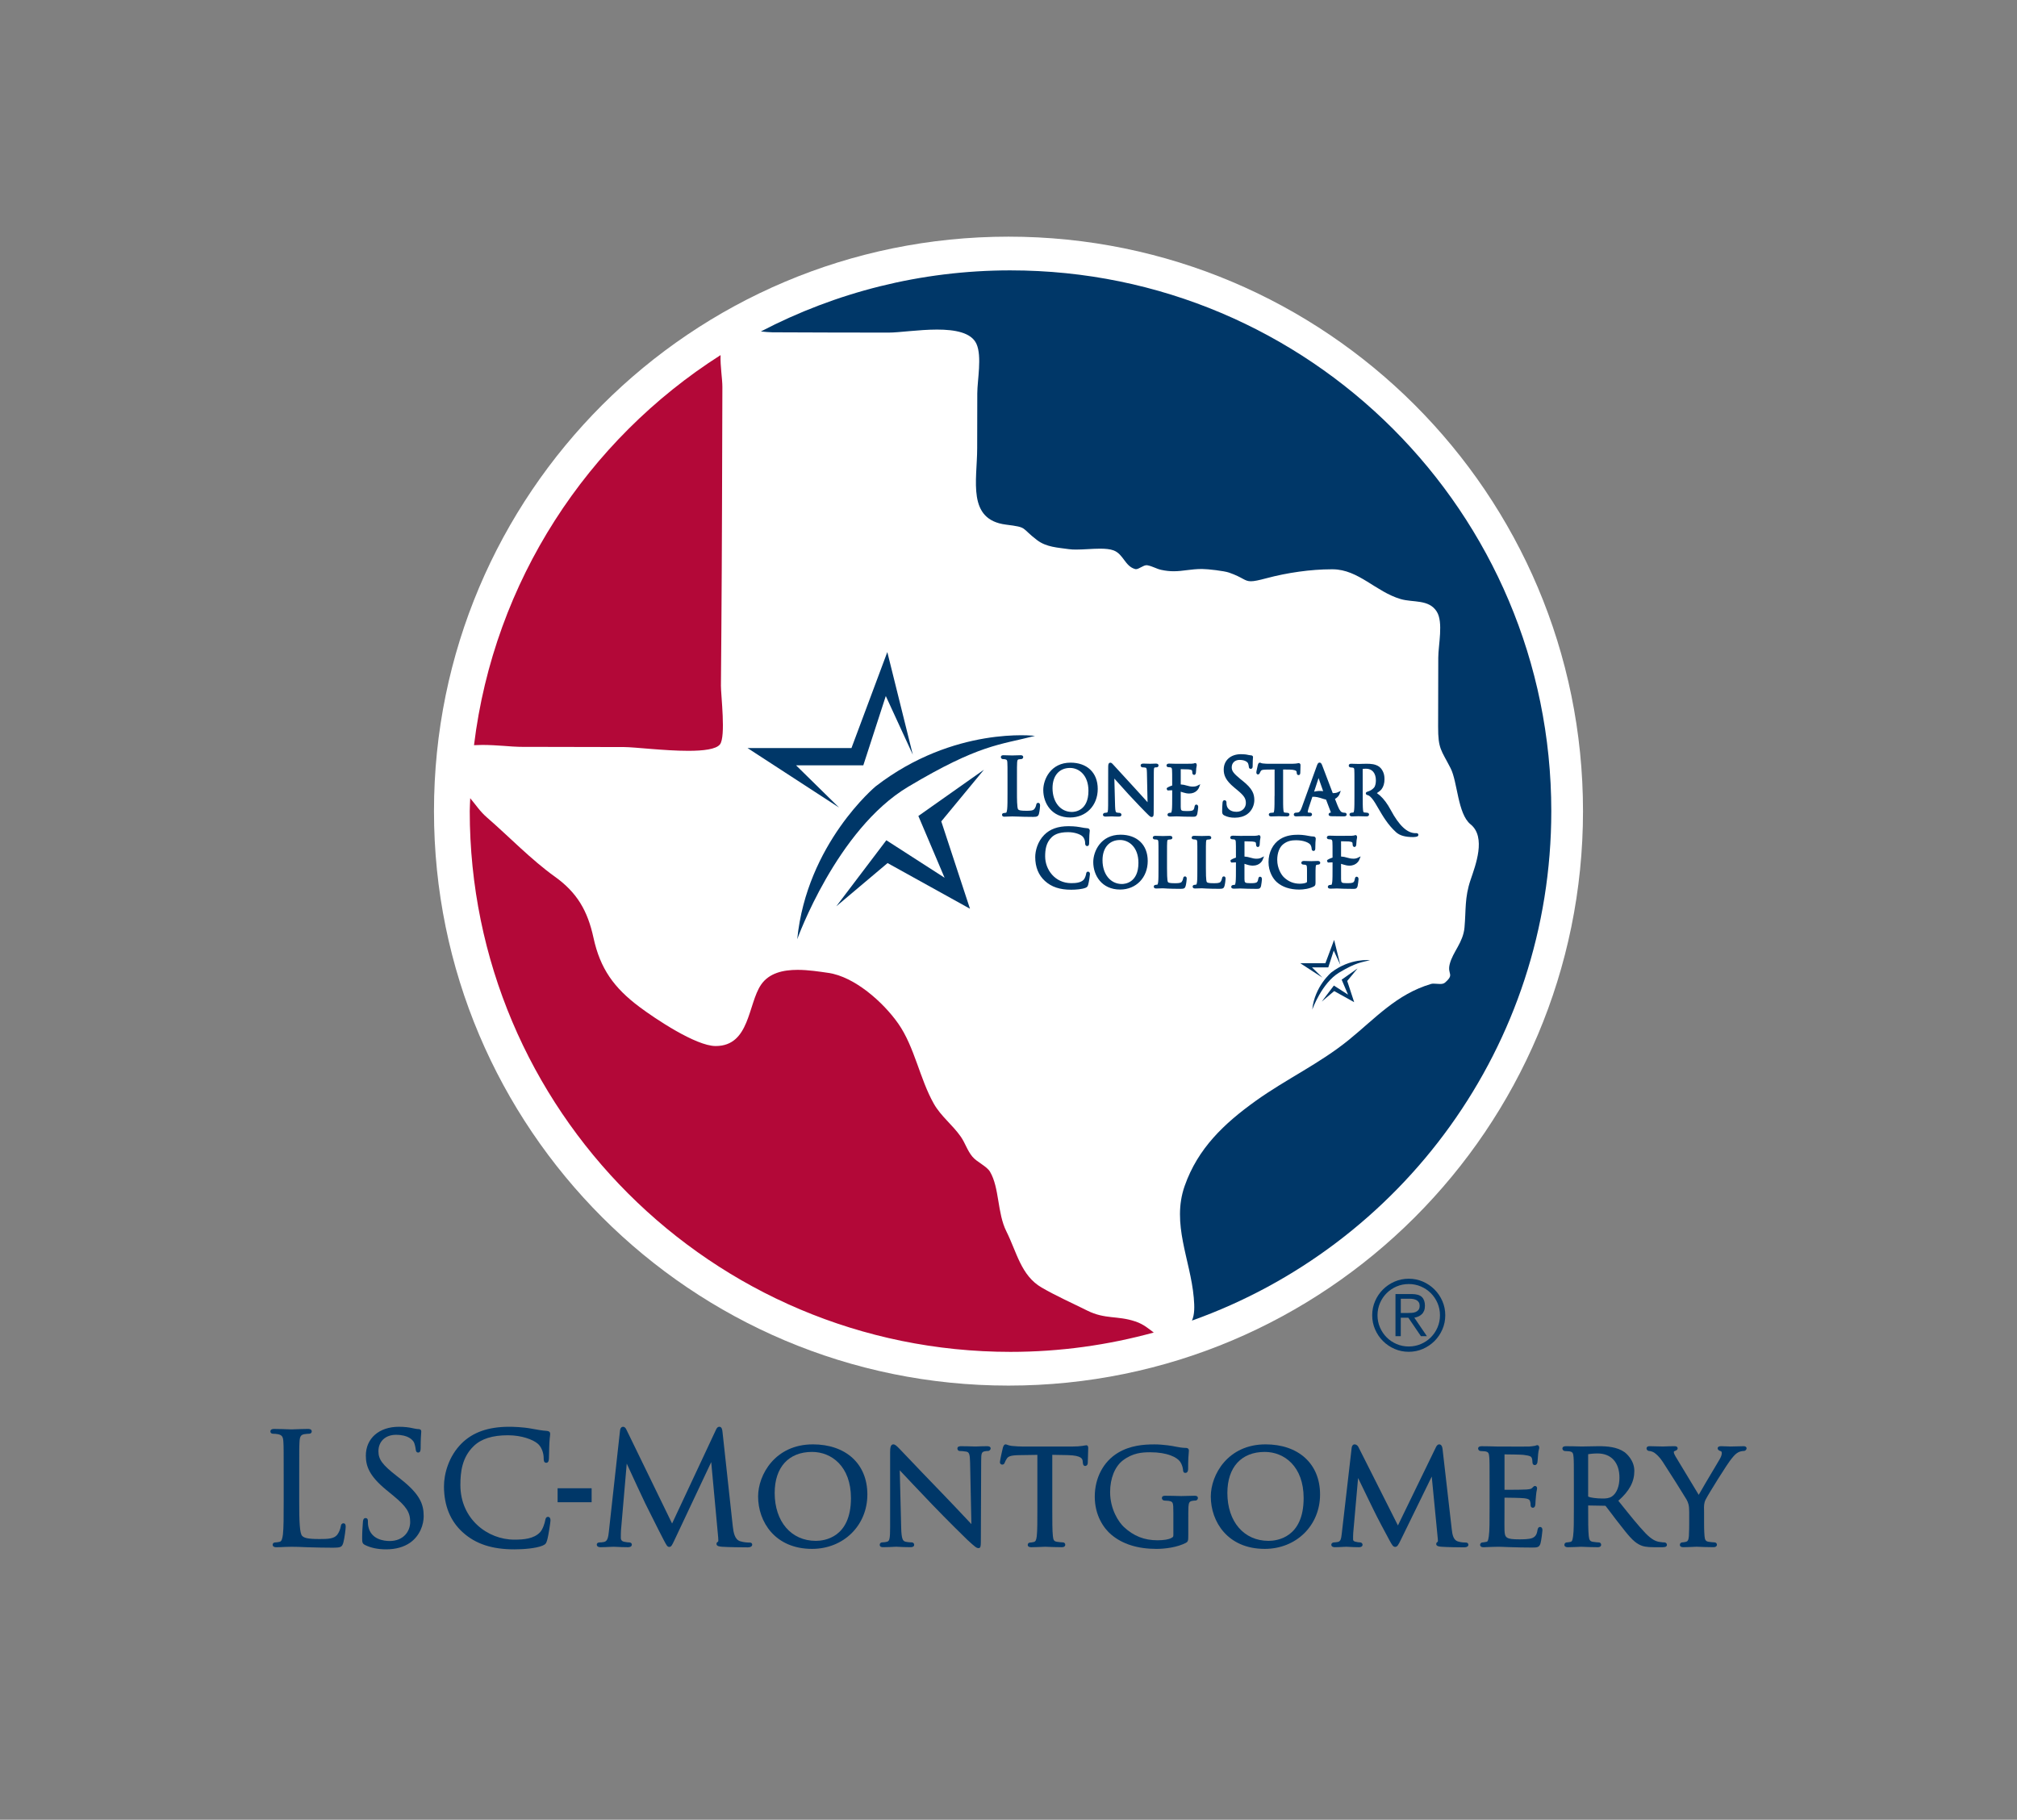 <?xml version="1.0" encoding="UTF-8"?><svg id="Layer_1" xmlns="http://www.w3.org/2000/svg" viewBox="0 0 1516.67 1368.43"><rect x="0" y="0" width="1516.67" height="1368.43" fill="#808080" stroke="none"/><defs><style>.cls-1{fill:#003768;}.cls-2{fill:#fff;}.cls-3{fill:#b30838;}</style></defs><g><path class="cls-1" d="M258.26,1145.51c-1.15,0-1.83,.8-2.02,2.34-.35,2.2-1.49,4.84-2.77,6.42-2.38,2.87-6.75,3.09-13.15,3.09-9.03,0-11.57-.83-13.09-2.35-1.88-1.88-2.24-10.46-2.24-25.63v-20.47c0-17.9,0-21.13,.23-24.78,.22-3.91,1.04-5.18,3.65-5.63,1.29-.21,2.84-.33,3.63-.33,1.09,0,1.92-.73,1.92-1.69,0-1.92-2.14-1.92-2.84-1.92-2.47,0-7.37,.17-10.3,.28-1.15,.04-1.96,.07-2.13,.07-.14,0-.69-.02-1.51-.05-2.46-.1-7.59-.29-11.49-.29-.7,0-2.84,0-2.84,1.92,0,.96,.83,1.69,1.92,1.69,.98,0,2.85,.11,3.7,.32,3.08,.65,3.93,1.81,4.15,5.64,.23,3.65,.23,6.88,.23,24.78v20.24c0,10.77,0,20.07-.57,24.82-.47,3.39-.99,5.17-2.56,5.49-1.23,.27-2.44,.44-3.23,.44-1.32,0-1.92,.88-1.92,1.69,0,1.92,2.14,1.92,2.84,1.92,1.76,0,4.33-.12,6.56-.23,1.61,0,3.06-.06,3.93-.09,.38-.02,.65-.02,.78-.02,3.16,0,6.55,.1,11.71,.34,1.07,.03,2.19,.06,3.38,.09,4.13,.11,9.27,.26,15.74,.26s7.18-.46,8.21-3.84c.95-3.44,1.76-10.49,1.76-11.77,0-.95,0-2.73-1.69-2.73"/><path class="cls-1" d="M301.43,1112.38l-3.22-2.53c-10.71-8.37-13.65-12.35-13.65-18.53,0-7.38,5.28-12.34,13.15-12.34,9.44,0,12.58,3.9,13.5,5.57,.6,1.09,1.27,4.07,1.38,5.4,.1,.83,.29,2.37,1.91,2.37,1.81,0,1.81-2.46,1.81-3.65,0-6.11,.28-9.75,.4-11.3,.04-.47,.06-.76,.06-.89,0-1.2-.72-1.81-2.15-1.81-.79,0-1.6-.09-3.79-.55-3.35-.8-6.82-1.18-10.93-1.18-14.84,0-24.81,8.72-24.81,21.7,0,7.9,2.6,15.29,15.31,25.73l5.17,4.25c10.1,8.34,12.86,12.62,12.86,19.93s-5.31,14.3-15.44,14.3c-4.16,0-14.04-1.07-16.04-10.94-.32-1.51-.32-3.03-.32-4.05,0-.62,0-2.26-1.81-2.26-1.67,0-1.84,1.93-1.92,2.78-.02,.36-.06,.82-.1,1.38-.18,2.33-.48,6.22-.48,10.88,0,3.14,.1,4.18,2.28,5.26h0c4.42,2.16,9.61,3.21,15.85,3.21,7.04,0,13.24-1.73,17.94-5.01,7.52-5.34,10.2-13.78,10.2-19.91,0-9.04-2.81-16.49-17.17-27.81"/><path class="cls-1" d="M412.13,1140.68c-1.67,0-1.96,1.59-2.14,2.56-.31,1.88-1.75,6.79-3.99,9.13-4.67,4.79-12.03,5.45-19.29,5.45-19.92,0-40.52-15.37-40.52-41.09,0-9.72,1.19-20.81,10.05-29.3,5.62-5.46,14.04-8.11,25.75-8.11,10.29,0,18.8,3.27,22.36,6.32,2.68,2.26,4.48,6.67,4.48,10.97,0,1.28,0,3.41,1.92,3.41,1.81,0,1.95-2.1,2.03-3.35,.05-.75,.08-2.24,.11-4.12,.05-2.47,.1-5.55,.24-7.74,.14-2.5,.32-3.98,.44-4.96,.08-.68,.14-1.12,.14-1.54,0-1.38-.79-2.11-2.43-2.26-3.54-.22-7.14-.89-11.31-1.65l-.31-.06c-6.86-1.26-14.07-1.4-16.86-1.4-15.6,0-27.31,4.12-35.78,12.6-9.71,9.71-13.17,22.95-13.17,32.1,0,14.6,4.79,26.31,14.25,34.79,9.62,8.65,21.9,12.68,38.62,12.68,6.9,0,16.07-.71,21.11-2.73,2.34-1.04,2.77-1.52,3.54-3.97,1.18-4,2.57-14.12,2.57-15,0-2.53-1.38-2.73-1.8-2.73"/><rect class="cls-1" x="419.29" y="1119.17" width="25.58" height="10.51"/><path class="cls-1" d="M563.7,1160c-1.09,0-3.99,0-7.17-.99-4.08-1.33-4.99-6.55-5.53-11.35l-7.7-70.72c-.17-1.59-.42-4-2.38-4-1.56,0-2.26,1.58-2.63,2.42l-32.92,70.33-34.26-70.43c-.55-1.2-1.24-2.31-2.64-2.31-.47,0-2.01,.21-2.26,2.96l-8.28,74.99-.04,.42c-.49,4.66-1.01,7.75-3.76,8.25-1.63,.33-2.35,.33-3.25,.33-1.25,0-2.15,.66-2.15,1.57s.51,2.03,2.96,2.03c1.99,0,4.95-.14,7.11-.24,1.22-.06,2.18-.1,2.55-.1,.29,0,1.02,.04,2.03,.08,2.28,.11,5.74,.26,8.66,.26,.76,0,3.07,0,3.07-2.03,0-.88-.84-1.57-1.92-1.57-.67,0-2.3-.11-4.17-.56-1.27-.25-2.19-1.34-2.19-2.59,0-1.96,0-3.99,.11-5.78l4.34-50.35c3.52,7.79,13.07,28.24,14.01,30.12l.42,.85c8.55,17.16,11.81,23.53,13.04,25.85l.24,.46c2.29,4.34,2.83,5.37,4.21,5.37,1.54,0,2.04-1.06,3.9-4.98l27.7-58.78,5.24,56.67c.18,1.66,.09,2.73-.01,3.14-1.08,.36-1.26,1.2-1.26,1.69,0,1.79,2.29,1.99,4.14,2.15,4.23,.34,16.52,.46,19.29,.46,3.17,0,3.42-1.56,3.42-2.03,0-.37-.14-1.58-1.92-1.58"/><path class="cls-1" d="M611.19,1086.17c-28.37,0-41.14,22.91-41.14,39.18,0,18.98,12.69,39.41,40.56,39.41,23.71,0,41.6-17.59,41.6-40.91s-16.48-37.69-41.02-37.69m2.3,72.57c-18.53,0-30.97-14.48-30.97-36.03,0-19.32,10.5-30.86,28.1-30.86,14.56,0,29.25,10.75,29.25,34.77,0,29.81-20.18,32.12-26.37,32.12"/><path class="cls-1" d="M742.06,1087.55c-2.73,0-5.15,.1-6.75,.17-.84,.03-1.49,.06-1.87,.06s-1.16-.03-2.2-.06c-2.11-.07-5.3-.17-8.38-.17-.88,0-2.95,0-2.95,1.69,0,1.13,.74,1.92,1.8,1.92,.75,0,2.99,.11,4.76,.44,2.16,.4,2.86,1.57,2.98,8.12l.98,46.41c-1.05-1.1-2.36-2.5-3.87-4.11-4.95-5.26-11.73-12.45-18.27-19.22-10.5-10.81-20.56-21.38-26.57-27.7-2.94-3.09-4.88-5.13-5.41-5.66l-.44-.45c-1.56-1.6-2.86-2.83-4.17-2.83-2.09,0-2.38,2.86-2.38,5.94v56.01c0,8.65-.4,10.75-2.17,11.23-1.36,.42-3.11,.53-3.85,.53-1.01,0-1.8,.79-1.8,1.81,0,1.8,1.89,1.8,2.61,1.8,3.21,0,6.28-.17,8.11-.27,.81-.04,1.39-.08,1.67-.08,.25,0,.75,.03,1.46,.07,1.91,.1,5.1,.28,9.23,.28,2.35,0,2.84-.98,2.84-1.8,0-1.01-.79-1.81-1.8-1.81-.91,0-3.09-.11-4.82-.54-1.95-.49-2.92-2.14-3.15-10.21l-1.08-43.45c4.58,4.93,14.5,15.35,24.43,25.77,10.82,11.28,25.39,25.62,26.38,26.5,5.77,5.3,6.91,6.24,8.38,6.24,1.8,0,1.8-1.38,1.8-8.01l.23-57.28c0-6.11,.34-7.03,2.76-7.53,1.05-.21,1.78-.21,2.22-.21,1.23,0,2.15-1.01,2.15-1.92,0-1.69-2.14-1.69-2.84-1.69"/><path class="cls-1" d="M816.81,1086.86c-.36,0-.8,.08-1.47,.2-.43,.08-.94,.17-1.55,.27-2.12,.3-4.44,.45-7.1,.45h-38.18c-1.08,0-4.94-.11-7.81-.45-1.59-.2-2.55-.56-3.25-.82-.51-.19-.92-.34-1.36-.34-1.39,0-2,2.57-2,2.57-.21,.72-2.22,9.6-2.22,10.85,0,1.11,.88,1.8,1.69,1.8,1,0,1.64-.51,1.97-1.55,.09-.18,.16-.37,.25-.57,.21-.52,.48-1.17,1.27-2.35,1.1-1.7,2.8-2.53,9.41-2.65l13.59-.21v40.04c0,9.54,0,17.08-.45,21.04-.36,3.03-.92,4.15-2.24,4.44-1.12,.28-2.07,.43-2.75,.43-1.19,0-1.81,.85-1.81,1.69,0,1.2,.88,1.81,2.61,1.81,2.17,0,6.32-.18,8.79-.28,.91-.04,1.54-.07,1.67-.07,.14,0,.61,.02,1.33,.05,2.28,.1,7.01,.29,11.21,.29,2.42,0,2.61-1.38,2.61-1.81,0-1.08-.73-1.81-1.8-1.81-.87,0-3.11-.22-4.45-.45-2.37-.35-2.72-1.46-3.06-4.3-.45-3.97-.45-11.51-.45-21.05v-40.04l11.63,.21c10.73,.26,11.05,3.03,11.22,4.52l.11,1.01c.07,.86,.22,2.64,1.8,2.64,.93,0,1.92-.79,1.92-2.26,0-.44,.05-1.72,.11-3.31,.1-2.67,.23-5.98,.23-7.85,0-.53,0-2.15-1.46-2.15"/><path class="cls-1" d="M898.12,1124.81c-2.26,0-6.24,.12-8.37,.19-.82,.03-1.39,.04-1.52,.04-.15,0-.71-.02-1.54-.04-2.45-.07-7-.19-10.41-.19-.85,0-2.61,0-2.61,1.81,0,.89,.91,1.81,1.81,1.81s2.54,.11,3.26,.21c3.31,.65,3.56,.88,3.56,8.91v16.91c0,1.27-.36,1.46-1.56,2.12-1.95,1.1-5.66,1.71-10.43,1.71-9.86,0-17.87-3.17-25.19-9.97-3.86-3.61-10.38-13.2-10.38-26.3,0-10.31,3.59-19.21,9.61-23.81,7.42-5.65,14.5-6.12,20.56-6.12,12.99,0,20.25,3.86,22.53,7.17,1.43,2.05,2.01,4.71,2.12,5.86,0,1.66,.57,2.5,1.69,2.5,.98,0,2.15-.53,2.15-3.07,0-7.06,.3-10.39,.47-12.18,.07-.72,.11-1.2,.11-1.62,0-.93-.59-1.92-2.26-1.92-2.33,0-5.75-.53-7.94-1.01-1.85-.44-9.03-1.64-15.76-1.64-7.9,0-18.16,.72-27.43,6.35-10.89,6.56-17.39,18.88-17.39,32.94s6.7,23.82,12.43,28.59c8.39,7.1,19.82,10.7,34,10.7,6.43,0,15.58-1.18,21.99-4.49,1.85-1.01,1.9-1.77,1.9-6.17v-10.93c0-4.06,0-7,.11-10.05,.23-3.43,.97-4.15,2.99-4.49,1.05-.21,1.68-.21,2.34-.21,.89,0,1.8-.91,1.8-1.81,0-1.81-1.76-1.81-2.61-1.81"/><path class="cls-1" d="M951.59,1086.17c-28.37,0-41.14,22.91-41.14,39.18,0,18.98,12.69,39.41,40.56,39.41,23.71,0,41.6-17.58,41.6-40.91s-16.49-37.69-41.02-37.69m28.67,40.45c0,29.81-20.19,32.12-26.37,32.12-18.53,0-30.97-14.48-30.97-36.03,0-19.32,10.5-30.86,28.1-30.86,14.56,0,29.25,10.75,29.25,34.77"/><path class="cls-1" d="M1102.36,1160c-.96,0-3.52,0-6.24-.87-3.24-1.08-4.08-5.1-4.5-9.27l-6.9-60.17c-.36-2.91-1.55-3.52-2.49-3.52-1.42,0-2.13,1.41-2.51,2.17l-28.56,58.79-29.68-58.91c-.89-1.78-2.24-2.05-2.97-2.05-1.12,0-1.97,1.03-2.14,2.61l-7.36,63.82-.11,.94c-.41,3.48-.77,5.64-2.96,6.02l-.28,.04c-1.25,.19-1.88,.29-2.56,.29-1.12,0-2.04,.76-2.04,1.69,0,.72,.35,1.92,2.72,1.92,1.78,0,4.38-.14,6.28-.24,1.07-.06,1.91-.1,2.24-.1,.25,0,.88,.03,1.75,.08,2.01,.11,5.05,.26,7.68,.26,2.35,0,2.84-1.04,2.84-1.92,0-.95-.97-1.69-1.8-1.69-.75,0-2.15-.14-3.68-.55-1.47-.34-1.64-1.18-1.64-1.79,0-1.6,0-3.41,.11-4.86l3.65-41.23c1.85,3.94,5.05,10.48,7.74,15.97,1.59,3.25,3.03,6.19,3.96,8.12,2.51,5.26,9.16,17.75,11.87,22.7,2,3.64,2.74,5,4.33,5s2.35-1.38,4.46-5.74l23.02-47.13,4.53,46.59c.17,1.38,.09,2.15,.02,2.45-.71,.28-1.18,.93-1.18,1.69,0,1.67,2.19,1.88,3.78,2.03,3.66,.34,14.82,.46,17.34,.46,1.87,0,3.07-.75,3.07-1.92,0-.98-.76-1.69-1.8-1.69"/><path class="cls-1" d="M1158.13,1148.27c-1.56,0-1.85,1.5-2.02,2.35-.56,3.82-1.9,5.09-3.97,6-2.47,.97-7.21,.97-9.76,.97-9.9,0-10.88-1.21-11.08-6.88-.08-1.38-.04-7.68-.02-12.29,.01-1.82,.02-3.39,.02-4.33v-7.85c2.57,.01,12.35,.14,14.87,.45,3.88,.46,4.16,1.57,4.32,2.24l.03,.1c.4,1.1,.4,2,.4,2.88,0,1.33,.85,1.92,1.69,1.92,1.17,0,1.92-1.11,1.92-2.84,0-.63,.23-4.28,.46-6.26,.15-2.05,.43-3.4,.62-4.29,.11-.53,.19-.88,.19-1.18,0-1.25-.79-1.8-1.58-1.8-.7,0-1.18,.51-1.8,1.15-.12,.13-.26,.27-.4,.41-.72,.72-1.85,.86-4.13,1.07l-.2,.02c-1.62,.16-9.43,.22-16.38,.22v-26.63c2.59,.02,12.58,.14,14.06,.34,5.47,.68,5.99,1.32,6.44,2.37,.37,.92,.5,2.35,.5,3.08,0,2.1,1.38,2.26,1.8,2.26,.99,0,1.67-.9,1.9-1.84,.15-.73,.27-2.4,.43-4.51,.07-.9,.12-1.68,.16-2.04,.14-1.63,.39-2.65,.58-3.39,.13-.53,.23-.91,.23-1.29,0-1.42-.79-1.92-1.46-1.92-.49,0-.9,.19-1.24,.33-.12,.05-.23,.11-.35,.14-.16,.02-.36,.06-.58,.09-.95,.15-2.38,.38-3.87,.47-1.3,.06-8.96,.07-22.78,0h-1.32c-.15,0-.7-.02-1.51-.04-2.38-.07-6.81-.19-10.23-.19-1.73,0-2.61,.61-2.61,1.81,0,.89,.91,1.81,1.8,1.81s2.55,.11,3.31,.22c2.6,.36,3.06,1.33,3.28,4.49,.23,3.07,.23,5.8,.23,20.97v17.25c0,9.53,0,17.07-.56,21l-.05,.35c-.45,2.81-.7,3.81-1.73,4-.36,.05-.77,.12-1.2,.2-.64,.12-1.3,.25-1.78,.25-1.13,0-1.81,.92-1.81,1.8,0,.67,.34,1.81,2.61,1.81,1.35,0,3.28-.08,5.92-.23,2-.11,3.81-.11,4.32-.11,1.54,0,4.11,0,8.37,.23l2.46,.07c3.99,.12,8.96,.27,15.17,.27,3.92,0,5.71,0,6.6-3.26,.6-2.16,1.42-8.92,1.42-9.7,0-2.25-1.18-2.49-1.69-2.49"/><path class="cls-1" d="M1251.51,1159.89c-.57,0-1.52,0-3.43-.34-2.6-.35-5.69-1.38-10.69-6.49-5.46-5.68-11.99-13.84-19.55-23.3l-.95-1.19c8.32-7.31,12.04-14.26,12.04-22.44s-6.19-13.25-7.44-14.16c-5.62-3.91-12.97-4.43-19.43-4.43-1.98,0-6.13,.09-9.17,.16-1.74,.04-3.11,.07-3.48,.07-.15,0-.71-.02-1.54-.04-2.45-.07-7-.19-10.42-.19-1.73,0-2.61,.61-2.61,1.81,0,.89,.91,1.81,1.8,1.81s2.54,.11,3.31,.22c2.6,.36,3.06,1.33,3.28,4.49,.23,3.07,.23,5.8,.23,20.97v17.25c0,9.53,0,17.06-.56,21l-.04,.28c-.46,2.87-.7,3.81-1.86,4.09-.83,.21-2.02,.43-2.86,.43-1.13,0-1.81,.92-1.81,1.81,0,.67,.34,1.8,2.61,1.8,2.63,0,7.81-.24,9.52-.32l.49-.02c.1,0,.49,.02,1.09,.04,2.1,.09,7.02,.3,11.33,.3,2.42,0,2.61-1.38,2.61-1.8,0-1.08-.72-1.81-1.8-1.81-.84,0-2.94-.22-4.34-.45-2.3-.34-2.83-1.42-3.18-4.3-.45-3.97-.45-11.46-.45-20.93v-2.1l12.57,.22q.39,0,.61,.21c.98,1.19,2.45,3.15,4.15,5.42,2.08,2.78,4.44,5.94,6.78,8.84,5.75,7.36,9.55,12.22,14.09,14.61,2.85,1.55,5.7,2.08,11.29,2.08h6.33c1.19,0,3.41,0,3.41-1.8,0-.87-.77-1.81-1.92-1.81m-57.31-66.16c0-.05,0-.11,.15-.2,1.03-.2,4-.53,6.9-.53,10.32,0,16.48,6.81,16.48,18.21,0,6.48-2.11,11.76-5.65,14.12-2.16,1.44-4.66,1.56-7.04,1.56-4.57,0-9.31-.7-10.62-1.34-.23-.18-.23-.26-.23-.42v-31.4Z"/><path class="cls-1" d="M1311.08,1087.55c-1.24,0-4.59,.09-7.03,.16-1.45,.04-2.61,.07-2.86,.07-.28,0-.9-.03-1.69-.07-1.52-.07-3.59-.17-5.32-.17-2.36,0-2.61,1.1-2.61,1.58,0,.96,.86,1.77,2.21,2.11,.51,.15,.9,.36,.9,1.57s-.52,2.71-1.59,4.56c-.56,.99-2.14,3.64-4.15,7-4.01,6.73-9.3,15.61-11.6,19.76l-17.47-28.93-.15-.27c-.59-1.08-1.11-2.02-1.11-3.05,0-.2,0-.41,.61-.67,1.14-.43,2.26-.93,2.26-1.97,0-1.69-1.79-1.69-2.38-1.69-2.77,0-5.64,.11-7.36,.18-.69,.03-1.18,.05-1.38,.05-.15,0-1.05-.02-2.26-.06-2.55-.07-6.42-.17-7.74-.17-2.04,0-2.26,1.18-2.26,1.69,0,1.04,.93,1.92,2.04,1.92,.62,0,2.4,.41,3.69,1.21,1.58,1.09,3.98,3.16,6.4,6.86,3.43,5.14,17.07,26.79,17.89,28.33,1.4,2.59,2.06,4.38,2.06,9.53v8.4c0,1.56,0,5.72-.23,9.69-.26,3.2-1.07,4.03-2.23,4.28-1.13,.28-2.08,.43-2.75,.43-1.13,0-1.81,.92-1.81,1.81,0,1.2,.88,1.8,2.61,1.8,2.17,0,6.03-.17,8.33-.28,.84-.04,1.43-.07,1.56-.07s.61,.02,1.33,.05c2.32,.1,7.15,.29,11.44,.29,1.93,0,2.61-.97,2.61-1.8,0-.89-.68-1.81-1.81-1.81-.87,0-3.11-.23-4.45-.45-2.11-.33-2.83-1.32-3.07-4.27-.34-3.98-.34-8.13-.34-9.69v-8.4c0-.57-.01-1.14-.03-1.7-.06-2.57-.12-5,1.19-7.63,2.08-4.16,16.35-27.12,19.54-30.86,2.13-2.58,2.96-3.52,4.79-4.6,1.37-.78,3.11-1.13,4.22-1.13,1.4,0,2.26-1.06,2.26-2.03s-.91-1.58-2.26-1.58"/></g><g><path class="cls-2" d="M1190.33,609.97c0,238.59-193.41,432-432,432s-432-193.41-432-432,193.41-432,432-432,432,193.41,432,432"/><path class="cls-1" d="M759.84,203.32c-67.73,0-131.54,16.65-187.71,45.94,3.32,.32,6.37,.63,8.77,.64,29.07,.15,58.14,.2,87.21,.22h.05c3.95,0,9.64-.57,16.05-1.14,6.42-.57,13.55-1.14,20.42-1.14,13.36,0,25.68,2.17,29.59,10.71,4.29,9.38,.67,27.36,.64,37.18-.03,13.81-.06,27.63-.08,41.44-.03,24.16-7.78,53.64,21.67,57.35,16.83,2.13,10.79,2.12,23.39,11.66,7.03,5.33,15.51,5.57,23.76,6.77,1.66,.24,3.54,.33,5.57,.33,2.79,0,5.85-.17,8.94-.34,3.09-.17,6.21-.34,9.14-.34,3.91,0,7.48,.3,10.14,1.31,7.43,2.82,8.47,11.9,16.19,14.02,.19,.05,.39,.08,.59,.08,1.14,0,2.5-.74,3.89-1.48,1.39-.74,2.82-1.49,4.1-1.49,.18,0,.35,.02,.52,.04,3.96,.7,6.71,2.62,10.43,3.44,3.54,.78,6.61,1.06,9.47,1.06,7.04,0,12.82-1.69,21.23-1.7h.04c4.35,0,16.7,1.45,20.28,2.7,10.68,3.71,11.57,6.53,16.45,6.53,2.4,0,5.75-.68,11.7-2.27,15.52-4.15,33.21-6.73,48.93-6.73,.33,0,.67,0,1,0,19.35,.14,32.25,16.86,50.98,22.38,9.35,2.75,21.17,0,27.14,9.37,5.14,8.08,1.18,25.23,1.17,34.67-.03,17.29-.07,34.57-.11,51.86-.05,16.88,2.29,17.48,9.38,31.31,5.26,10.28,5.3,34.33,14.98,42.16,.78,.63,1.28,1.04,1.62,1.31,.3,.24,.54,.44,.54,.44,0,0-.17-.14-.54-.44-.2-.16-.41-.33-.65-.52-.32-.26-.65-.52-.87-.71,11.79,9.68,3.66,30.74-.09,41.82-4.5,13.27-3.35,22.43-4.54,35.71-1.02,11.36-8.78,18.29-11.12,27.58-1.99,7.92,3.91,7.37-3.58,13.9-.9,.79-2.24,1-3.7,1-.8,0-1.64-.06-2.47-.13-.83-.06-1.64-.12-2.39-.12-.69,0-1.32,.05-1.85,.21-26.07,7.77-41.64,25.65-62.01,42.19-21.91,17.79-47.13,29.45-69.92,45.8-23.66,16.98-43.43,35.59-53.37,63.92-10.06,28.66,4.31,55.38,6.84,83.99,.62,7.03,.65,12.68-1.36,17.27,157.46-56.08,270.2-206.4,270.2-383.11,0-224.58-182.06-406.65-406.64-406.65"/><polygon class="cls-1" points="998.8 727.46 1002.9 714.82 1007.83 725.53 1003.18 706.8 996.64 724.31 977.68 724.31 994.38 735.17 986.54 727.46 998.8 727.46"/><path class="cls-1" d="M1030.13,722.09s-14.76-1.84-29.06,9.2c0,0-12.57,10.43-14.32,27.9,0,0,7.18-20.02,20.23-27.81,13.05-7.79,16.7-7.62,23.15-9.29"/><polygon class="cls-1" points="993.88 753.18 1003 741.13 1013.63 747.97 1008.85 736.7 1020.81 728.26 1013.03 737.69 1018.26 753.63 1003.23 745.29 993.88 753.18"/><path class="cls-1" d="M1065.12,626.53c-.23,.01-.46,.02-.71,.02-6.29,0-12.39-5.71-18.67-17.46-2.47-4.61-5.18-8.26-8.08-10.86-.43-.32-1.53-1.17-2.32-1.82,1.12-.67,2.79-1.97,3.48-2.86,1.49-1.95,2.24-4.5,2.24-7.57,0-.58-.03-1.18-.08-1.78-.36-4.02-2.59-6.66-3.86-7.59-2.89-2.09-6.36-2.26-9.66-2.26-.8,0-2.2,.04-3.44,.07l-.74,.03c-.79,.03-1.42,.04-1.59,.04l-.62-.02c-2.03-.08-3.74-.12-5.04-.13h-.24c-1.18,0-1.6,.73-1.6,1.44,.02,.78,.65,1.33,1.53,1.33,.43,0,1.15,.05,1.42,.12,.97,.22,1.13,.46,1.23,1.86,.1,1.56,.1,2.95,.1,10.66v8.75c0,4.82,0,8.64-.23,10.63-.24,1.71-.5,1.85-.57,1.86-.33,.08-1.02,.17-1.37,.17-1.01,0-1.54,.67-1.54,1.34,0,.33,.14,1.43,1.93,1.43,.94,0,2.68-.05,4.66-.14h.14c.05-.01,.23,0,.65,.02,.89,.03,3.26,.12,5.39,.12,1.71,0,1.92-.99,1.93-1.43,0-.67-.53-1.34-1.53-1.34-.37,0-1.41-.1-2.05-.19-.45-.07-.75-.11-.94-1.83-.24-2.02-.24-6.02-.24-10.65l-.03-20.25c.54-.08,1.49-.17,2.56-.17,4.6,.01,7.36,3.3,7.37,8.79,0,1.85-.31,3.44-.93,4.74,0,0-.21,.47-.85,1.1-.75,.74-1.96,1.78-3.78,2.36-.2,.03-.48,.12-1.05,.37-.24,.09-.96,.37-.96,1.15,0,.3,.11,.52,.21,.69,.31,.47,.78,.57,1.06,.64,.09,.02,.19,.04,.31,.09,.24,.09,.52,.2,.79,.34,.8,.48,2.04,1.81,2.31,2.16,1.57,1.92,3.07,4.52,4.82,7.55,3.17,5.46,7.11,12.26,13.28,17.81,2.73,2.46,6.81,3.62,12.83,3.62h0c1.11-.01,2.38-.18,2.96-.41,.63-.24,.95-.69,.95-1.32,0-.69-.59-1.2-1.42-1.22m-76.99-31.18l3.35-10.24c1.63,4.46,2.79,7.76,3.46,9.85-2.32-.31-4.54-.18-6.81,.38m12.69,15.71c-.08,0-.18,.02-.29,.02l-.26,.04c-1,.26-1.21,.87-1.21,1.34,0,1.3,1.4,1.33,2.23,1.36l1.44,.02c2.42,.06,5.17,.1,7.75,.1,1.41,0,2.13-.48,2.13-1.43,0-.4-.16-1.33-1.64-1.33-.6,0-1.14-.08-1.65-.26-.73-.21-1.88-.95-3.47-4.95-.54-1.37-1.25-3.16-2.03-5.2,2.17-1.07,3.08-2.8,3.32-3.34l1.08-2.71-2.64,1.24s-1.09,.48-2.99,.48c-.15,0-.29,0-.44,0-1.34-3.51-2.78-7.29-4.05-10.64l-1.84-4.86c-.97-2.57-1.67-4.42-1.87-4.91-.53-1.41-.96-2.53-2.15-2.53s-1.57,1.07-2.16,2.7l-11.16,30.86c-1.01,2.84-1.77,3.8-3.14,3.99-.32,.04-.96,.09-1.28,.09-.97,0-1.65,.57-1.65,1.38,0,.54,.26,.99,.73,1.22,.33,.17,.69,.19,.95,.19h.41c1.47-.01,3.09-.07,4.34-.12h.16c.51-.03,.89-.04,1.05-.04,.21,0,.67,.02,1.2,.05,.86,.04,2.28,.09,2.99,.09,1.64,0,1.88-.88,1.88-1.4,0-.86-.59-1.38-1.57-1.38h-.85c-.34,0-.79-.2-.79-.36,0-.85,.37-2.12,.64-2.98l.68-2.07c.66-1.99,1.64-4.91,2.17-6.54,2.81-.06,4.4,.34,8.38,1.65,.62,.2,1.26,.38,1.9,.51,.85,2.18,2.05,5.36,3.58,9.45l.09,.26Zm16.65,34.67c-1.43,0-2.96-.26-4.53-.77-1.5-.48-3.02-.76-4.54-.84v-11.47c1.83,.02,5.19,.07,5.77,.14,2.46,.27,2.62,.65,2.72,.87,.15,.38,.21,1.02,.21,1.36,0,1.82,1.14,1.91,1.37,1.91,1.05,0,1.26-1.09,1.34-1.51,.07-.45,.13-1.44,.19-2.4l.02-.22c.02-.34,.04-.61,.04-.72,.08-.75,.19-1.24,.28-1.66,.07-.29,.12-.53,.12-.8,0-1.44-.84-1.59-1.21-1.59-.41,0-.72,.16-.84,.22l-.13,.06c-.32,.08-1.07,.17-1.87,.21-1.12,.05-11.11,.05-11.19,.05l-.95-.03c-.99-.04-3.06-.11-4.62-.11-1.83,0-1.93,1.16-1.93,1.4,0,.65,.48,1.31,1.54,1.31,.45,0,1.14,.05,1.43,.12,.88,.19,1.13,.62,1.21,2.07,.1,1.55,.1,2.94,.1,10.66v.95c-1.97,.61-3.24,1.34-3.61,1.57l-.21,.15-.36,.57,.27,.82,.49,.61,.5-.04c1.24-.09,2.15-.13,2.92-.13v4.24c0,4.82,0,8.62-.24,10.63-.23,1.67-.43,1.96-.54,1.98-.48,.11-.95,.17-1.23,.17-1,0-1.54,.75-1.54,1.46,0,.8,.76,1.32,1.93,1.32,.83,0,2.14-.05,3.28-.09l1.54-.06c.39,0,.94,.02,1.89,.07,1.77,.08,5.06,.23,10.25,.23,1.9,0,2.94,0,3.53-2.17,.25-1.09,.67-4.57,.67-5.08,0-1.8-1.17-1.89-1.41-1.89-1.07,0-1.27,1.14-1.37,1.7-.32,1.87-.79,2.4-1.53,2.72-1.06,.45-3.07,.45-4.27,.45-4.43,0-4.44-.45-4.55-2.98-.03-.53-.03-2.55-.01-5.85v-5.73c.51,.15,1.07,.33,1.73,.55,1.64,.54,3.18,.82,4.6,.82,5.41,0,7.21-4.04,7.29-4.23l1.11-2.74-2.66,1.28c-.19,.08-1.23,.48-2.99,.48m-72.62,0c-1.42,0-2.94-.26-4.53-.77-1.48-.48-3.01-.77-4.54-.85v-11.47c1.77,.02,5.18,.07,5.76,.14,2.47,.27,2.63,.65,2.72,.87,.15,.39,.21,1.04,.21,1.36,0,1.82,1.14,1.91,1.36,1.91,1.05,0,1.26-1.09,1.34-1.51,.07-.43,.13-1.35,.19-2.4v-.22c.03-.33,.05-.6,.06-.73,.08-.73,.19-1.22,.27-1.62,.07-.31,.13-.57,.13-.84,0-1.43-.84-1.59-1.21-1.59-.4,0-.7,.15-.97,.28-.29,.07-.99,.17-1.87,.21-1.11,.04-11.11,.05-11.2,.05l-.63-.02c-.49-.02-3.04-.13-4.94-.13-1.42,0-1.92,.72-1.92,1.4s.47,1.31,1.53,1.31c.45,0,1.14,.05,1.43,.12,.87,.19,1.12,.61,1.21,2.07,.1,1.54,.1,2.94,.1,10.66v.95c-2.1,.64-3.47,1.48-3.74,1.65l-.44,.64,.26,.83,.5,.6,.49-.03c1.22-.09,2.13-.13,2.93-.14v4.25c0,4.82,0,8.62-.24,10.63-.23,1.67-.43,1.95-.54,1.97-.47,.11-.94,.17-1.23,.17-1,0-1.54,.75-1.54,1.46,0,.8,.76,1.32,1.93,1.32,.9,0,2.37-.05,3.48-.1l1.34-.05c.41,0,.99,.02,1.97,.07,1.91,.08,5.1,.22,10.18,.22,1.9,0,2.94,0,3.53-2.17,.25-1.06,.67-4.5,.67-5.07,0-1.8-1.17-1.89-1.41-1.89-1.06,0-1.26,1.09-1.37,1.7-.31,1.86-.78,2.39-1.53,2.72-1.06,.45-3.07,.45-4.27,.45-4.42,0-4.45-.46-4.55-2.99-.04-.75-.02-4.45-.01-5.85v-5.73c.5,.15,1.07,.33,1.73,.55,1.62,.54,3.17,.81,4.6,.81,5.29,0,7.09-3.78,7.29-4.22l1.12-2.76-2.66,1.3s-1.1,.48-2.99,.48m-66.19-68.83c.45,0,1.14,.05,1.43,.12,.88,.19,1.12,.61,1.21,2.07,.11,1.55,.11,2.94,.11,10.65v.95c-2.15,.66-3.57,1.52-3.77,1.67l-.4,.61,.25,.82,.51,.61,.49-.03c1.23-.09,2.14-.13,2.93-.13v4.24c0,4.82,0,8.62-.24,10.63-.23,1.67-.43,1.95-.53,1.97-.48,.1-.95,.17-1.23,.17-1,0-1.54,.75-1.54,1.46,0,.8,.76,1.32,1.93,1.32,.9,0,2.35-.05,3.46-.1l1.35-.05c.41,0,1,.02,1.89,.06h.15c1.9,.09,5.07,.23,10.12,.23,1.9,0,2.94,0,3.53-2.17,.26-1.13,.67-4.56,.67-5.08,0-1.8-1.17-1.89-1.41-1.89-1.07,0-1.26,1.1-1.37,1.7-.31,1.86-.78,2.4-1.53,2.72-1.06,.45-3.07,.45-4.27,.45-4.43,0-4.44-.4-4.55-2.98-.02-.38-.04-1.78-.01-6.25v-5.33c.5,.15,1.07,.33,1.73,.55,1.63,.54,3.17,.82,4.6,.82,5.32,0,7.1-3.79,7.29-4.23l1.09-2.75-2.65,1.29s-1.06,.48-2.98,.48c-1.43,0-2.95-.26-4.53-.77-1.47-.48-3-.76-4.54-.85v-11.47c2,.02,5.21,.07,5.76,.14,2.47,.28,2.63,.66,2.72,.87,.15,.38,.21,1.03,.21,1.36,0,1.82,1.14,1.91,1.37,1.91,1.06,0,1.27-1.13,1.34-1.51,.06-.4,.12-1.26,.18-2.16l.07-1.17c.09-.78,.2-1.3,.29-1.68,.06-.27,.11-.52,.11-.78,0-1.44-.84-1.59-1.2-1.59-.42,0-.73,.16-.98,.29-.28,.07-.96,.16-1.87,.21-1.11,.04-11.11,.05-11.19,.05l-.68-.02c-1.13-.05-3.28-.12-4.9-.12-1.83,0-1.93,1.16-1.93,1.39,0,.65,.47,1.31,1.53,1.31m79.7,21.59c0,4.63,0,8.63-.23,10.64-.24,1.81-.5,1.91-.55,1.92-.29,.07-1.57,.17-1.98,.17-1.1,0-1.52,.68-1.54,1.29,0,.68,.44,1.41,1.62,1.41h.31c1.08,0,3.74-.09,4.84-.13,.4-.02,.68-.03,.74-.03,.05,0,.24,0,.54,.02l.48,.02c1.21,.04,3.2,.11,5.03,.11,1.72,0,1.93-.98,1.94-1.41,0-.64-.48-1.28-1.54-1.28-.37,0-1.38-.09-2.05-.19-.43-.06-.74-.11-.94-1.89-.24-2.06-.24-6.23-.23-10.65v-19.85s5.02,.07,5.02,.07c3.28,.08,5.02,.66,5.16,1.68l.04,.63c.01,1.58,.9,1.81,1.45,1.81,.57-.02,1.26-.34,1.26-1.8,0-.12,0-.39,.02-.76l.05-1.39c.03-1.17,.07-2.52,.08-3.44,.06-1.38-.95-1.57-1.31-1.6-.16,0-.41,.04-.79,.12-.67,.13-1.91,.37-4.05,.37h-18.44c-.55,0-2.4-.09-3.79-.25-.66-.05-1.01-.21-1.38-.37-.2-.1-.45-.21-.96-.21-.72,.11-.96,.68-1.05,.9l-.07,.15c-.07,.17-.14,.36-.18,.5l-.07,.22v.03s-.04,.14-.04,.14c-.95,4.14-1.08,5.01-1.08,5.32,0,1.36,.77,1.58,1.25,1.59,.65,0,1.15-.48,1.49-1.41,.12-.29,.25-.58,.7-1.27,.42-.63,1.09-.91,4.18-.96l6.12-.08v19.86Zm-37.76,14.7c2.4,1.18,4.75,1.69,7.87,1.69,3.65,0,6.87-.92,9.34-2.65,3.94-2.84,5.35-7.32,5.35-10.55,0-4.76-1.43-8.67-8.81-14.54l-1.59-1.26c-5.29-4.39-6.58-6.13-6.59-8.87,0-3.34,2.38-5.58,5.91-5.59,4.72,.01,6.09,2.07,6.32,2.48,.23,.42,.56,1.82,.61,2.44v.15c.07,1.36,.85,1.66,1.55,1.66,1.36-.14,1.36-1.54,1.36-2.21v-.27c0-3.08,.14-4.91,.2-5.68,0-.08,.02-.16,.04-.27l.03-.24c0-.33-.04-.82-.52-1.18-.38-.29-.79-.32-1.14-.32-.39,0-.78-.06-1.75-.26-1.7-.42-3.48-.61-5.6-.61-3.84,0-7.1,1.1-9.44,3.18-2.35,2.09-3.59,4.99-3.59,8.4,0,4.17,1.33,8.05,7.88,13.47l2.58,2.15c4.86,4.06,6.19,6.11,6.19,9.56,0,3.27-2.43,6.57-7.07,6.58-1.91,0-6.47-.51-7.37-5.02-.15-.69-.15-1.42-.15-1.9,0-.26,0-.65-.21-1.05-.11-.2-.41-.74-1.27-.74h0c-1.34,.06-1.44,1.46-1.48,1.99l-.05,.68c-.08,1.09-.24,3.13-.24,5.54-.02,1.62,.23,2.57,1.64,3.24m-53.22-.32c.08-.54,.11-1.36,.11-3.15l.09-29.11c.02-3.27,.29-3.45,.87-3.53,.38-.05,.64-.06,.83-.06h.15c1.25,0,1.7-.72,1.71-1.44-.11-1.39-1.57-1.39-2.05-1.39-1.26,0-2.38,.06-3.34,.11-.38,.02-.67,.03-.84,.03s-.52-.01-1-.03c-1.04-.04-2.6-.11-4.12-.11h0c-.52,0-2.11,.03-2.11,1.45,0,.15,.02,.49,.36,.9,.2,.22,.56,.48,1.18,.48,.24,0,1.35,.04,2.12,.21,.63,.16,.99,.42,1.06,3.79l.47,22.21c-.65-.72-1.4-1.55-2.22-2.46l-.38-.43c-2.15-2.38-4.71-5.22-7.14-7.85-7.53-8.15-14.89-16.19-15.67-17.08-.12-.12-.26-.27-.42-.46-.53-.62-1.2-1.39-2.1-1.46-.77,0-1.37,.56-1.52,1.4-.11,.46-.15,1.09-.15,2.23l-.05,28.47c0,1.29,.01,5.2-.69,5.38-.51,.18-1.21,.24-1.66,.24-.87,.01-1.53,.64-1.53,1.46,0,.41,.19,1.37,1.93,1.37,1.45,0,2.88-.07,3.96-.12h.32c.21-.03,.35-.03,.44-.03,.11,0,.33,.01,.66,.03,.72,.04,2.4,.13,4.65,.13,1.68,0,1.93-.86,1.93-1.37,0-.82-.66-1.44-1.54-1.45-.05,0-1.2,0-2.14-.26-.49-.14-1-.83-1.1-4.86l-.55-20.66c2.1,2.36,6.34,7.12,10.75,11.92,5.23,5.69,12.34,13.02,12.86,13.49l.16,.16c2.85,2.86,3.29,3.3,4.26,3.36h0c.66,0,1.37-.48,1.45-1.51m-62.75-35.41c6.64,0,13.79,5.38,13.79,17.19,0,15.14-10.35,15.9-12.42,15.9-8.59,0-14.59-7.35-14.59-17.89,0-9.38,5.06-15.21,13.21-15.21m.05,37.26c12.02,0,20.74-9.03,20.74-21.46s-8.22-19.77-20.45-19.77c-14.94,0-20.51,12.62-20.51,20.57,0,9.96,6.33,20.67,20.22,20.67m-23.45-2.9c.5-1.8,.84-5.29,.84-6.05,0-.43-.03-.75-.11-.99-.19-.66-.71-1.08-1.33-1.08-.62,0-1.39,.32-1.53,1.73-.13,.86-.74,2.17-1.35,2.93-.98,1.22-3.12,1.31-5.82,1.31h-.28c-4.23,0-5.42-.36-6.05-.99-.94-.93-.92-9.02-.92-12.47v-10.33c0-9.02,0-10.64,.12-12.47,.12-2,.5-2.29,1.27-2.43,.61-.1,1.33-.16,1.71-.16,.79,0,1.6-.57,1.6-1.53,0-.33-.14-1.39-1.87-1.39h-.19c-1.25,0-3.77,.09-4.97,.14l-.83,.03c-.22,0-.36,.01-.39,.01l-.83-.03c-1.32-.05-3.76-.15-5.8-.15-1.75,0-1.93,.98-1.93,1.4,0,.94,.83,1.53,1.6,1.53,.51,0,1.37,.06,1.7,.15,1.23,.28,1.47,.64,1.58,2.44,.12,1.82,.12,3.45,.12,12.47v10.21c0,5.64,0,10.1-.27,12.44-.32,2.28-.64,2.58-.78,2.61-.57,.12-1.12,.2-1.48,.2-1.17,.02-1.59,.69-1.59,1.32,0,.54,.24,.97,.68,1.23,.26,.15,.57,.22,.95,.22,.09,0,.17,0,.32-.01h.13c1.11-.01,2.87-.08,4.25-.14,.67-.03,1.19-.05,1.37-.05,1.27,0,2.59,.05,4.44,.12,2.66,.1,5.97,.23,10.94,.23h.41c2.7,0,3.75-.36,4.32-2.41m209.61,35.55c-1.03,0-2.81,.07-3.93,.12h-.14c-.4,.02-.68,.03-.73,.03l-.67-.02c-1.05-.04-3.23-.13-4.9-.13-1.81,0-2,1.02-2,1.46,0,.79,.79,1.28,1.53,1.28,.51,0,1.19,.06,1.36,.11,1.25,.36,1.35,.39,1.38,4.18v8.43c0,.46-.12,.6-.41,.76-1,.58-3.3,.89-5.04,.89-4.66,0-8.72-1.68-12.07-4.99-1.69-1.66-4.87-6.49-4.87-12.94,0-5.12,1.66-9.51,4.45-11.73,3.33-2.67,6.69-3.03,9.83-3.03,5.52,0,9.66,1.81,10.74,3.5,.68,1.1,.84,2.45,.87,2.83v.19c.04,.35,.12,1.43,1.38,1.53,.63,0,1.09-.38,1.27-1.04,.09-.34,.09-.62,.09-.91v-.24c0-3.59,.18-5.32,.27-6.14,.05-.41,.07-.69,.07-.85,.03-.4-.11-.78-.39-1.1-.21-.26-.51-.53-1.15-.56-1.25-.05-2.88-.25-3.77-.47-.03,0-4.1-.88-7.78-.88-3.92,0-9.03,.37-13.69,3.31-5.47,3.47-8.74,9.95-8.74,17.31,0,7.05,3.36,12.49,6.23,15.02,4.21,3.72,9.91,5.6,16.93,5.6,3.16,0,7.7-.62,10.98-2.38,1.17-.67,1.23-1.47,1.21-3.68v-5.56c0-2.06,0-3.55,.1-5.1,.11-1.79,.46-1.85,.88-1.93,.56-.1,.78-.13,1.03-.13,.74,0,1.53-.45,1.53-1.29,0-.66-.32-1.46-1.84-1.46m-99.86,11.64c-.58,0-1.29,.29-1.41,1.62-.12,.79-.58,1.86-1.04,2.43-.79,.98-2.73,1.06-4.99,1.06h-.27c-3.53,0-4.57-.32-5.06-.81-.75-.73-.74-8.13-.74-10.56v-8.85c0-7.72,0-9.11,.1-10.65,.12-1.77,.44-1.82,.96-1.91,.51-.09,1.14-.14,1.44-.14,1.11,0,1.52-.67,1.53-1.31,0-.92-.65-1.39-1.93-1.39-.99,0-2.91,.06-4.29,.11l-1.02,.03c-.06,0-.25-.01-.72-.03-.95-.03-3.16-.12-4.83-.12-1.28,0-1.93,.47-1.94,1.43,.02,.3,.17,1.27,1.58,1.27,.41,0,1.12,.05,1.39,.12,.91,.2,1.11,.39,1.22,1.91,.09,1.55,.09,2.94,.09,10.66v8.75c0,4.83,0,8.64-.24,10.63-.22,1.62-.45,1.85-.53,1.89-.39,.08-.91,.18-1.23,.18-1.06,0-1.54,.69-1.54,1.33,0,.69,.44,1.43,1.67,1.43h.26c.97,0,2.55-.07,3.66-.11,.57-.03,1.01-.04,1.16-.04,.56,0,1.14,.04,1.85,.1,.56,.04,1.15,.09,1.79,.11,2.13,.08,5.05,.2,9.45,.2h.03c.15,0,.28,0,.42,0,2.46,0,3.21-.45,3.68-2.18,.45-1.65,.78-4.68,.79-5.28v-.18c0-.23,0-.49-.07-.71-.18-.63-.62-.99-1.22-.99m29.22,0c-.57,0-1.29,.29-1.41,1.63-.12,.81-.57,1.85-1.04,2.43-.79,.98-2.72,1.05-4.99,1.05h-.27c-3.54,0-4.58-.32-5.06-.81-.75-.73-.74-8.12-.73-10.56v-8.85c0-7.72,0-9.11,.1-10.65,.12-1.77,.44-1.82,.96-1.92,.51-.08,1.14-.14,1.44-.14,1.12,0,1.53-.67,1.53-1.31,0-.92-.65-1.39-1.93-1.39-1.06,0-3.21,.07-4.44,.11l-.87,.03c-.06,0-.27-.01-.6-.03-1.06-.04-3.26-.12-4.96-.12-1.28,0-1.93,.47-1.93,1.42,.01,.62,.43,1.28,1.57,1.28,.41,0,1.11,.05,1.39,.13,.9,.2,1.12,.4,1.22,1.91,.09,1.55,.09,2.94,.09,10.66v8.75c0,4.83,0,8.64-.24,10.63-.21,1.57-.43,1.84-.53,1.89-.19,.04-.82,.18-1.23,.18-1.06,0-1.54,.68-1.54,1.33,0,.69,.44,1.43,1.67,1.43h.26c.97,0,2.55-.07,3.66-.11,.57-.02,1.01-.04,1.16-.04,.59,0,1.19,.04,1.85,.09,.56,.04,1.15,.09,1.8,.11h.23c2.1,.09,4.98,.2,9.22,.2h.02c.15,0,.29,0,.42,0,2.45,0,3.21-.45,3.68-2.18,.43-1.56,.78-4.61,.78-5.27v-.16c0-.27,0-.52-.07-.74-.18-.63-.63-.99-1.23-.99m-76.63,5.72c-8.59,0-14.59-7.36-14.59-17.88,0-9.38,5.06-15.21,13.21-15.21,6.65,0,13.8,5.38,13.8,17.19,0,15.13-10.35,15.9-12.42,15.9m-1.04-37.07c-14.94,0-20.51,12.62-20.51,20.57,0,9.95,6.32,20.67,20.21,20.67,12.02,0,20.75-9.03,20.75-21.46s-8.22-19.78-20.46-19.78m-24.4,27.78c-1.25,0-1.39,1.12-1.46,1.61l-.03,.22c-.16,.96-.88,3.27-1.82,4.27-2.17,2.25-5.95,2.55-9.38,2.55-12.25-.02-19.58-10.23-19.58-20.1,0-4.77,.57-10.21,4.82-14.33,1.71-1.68,4.86-3.91,12.39-3.91,4.98,0,9.05,1.57,10.74,3.04,1.25,1.06,2.12,3.13,2.12,5.05,0,.5,.02,.9,.12,1.22,.19,.73,.71,1.14,1.43,1.14,1.33-.06,1.4-1.32,1.44-2l.02-.3c.02-.37,.04-1.15,.05-2.06l.02-.81c.02-1.06,.05-2.22,.1-3.11,.06-1.15,.15-1.87,.22-2.46,.04-.37,.07-.63,.07-.77,.03-.45-.11-.89-.42-1.26-.26-.29-.58-.57-1.24-.6-1.74-.11-3.55-.45-5.72-.86-3.47-.64-7.13-.71-8.54-.71-7.97,0-13.96,2.14-18.32,6.55-4.98,5.04-6.75,11.9-6.76,16.65,0,7.55,2.46,13.62,7.32,18.02,4.92,4.48,11.18,6.56,19.71,6.56,3.52,0,8.19-.38,10.79-1.43,1.37-.59,1.62-1.1,2.02-2.41,.61-2.12,1.3-7.28,1.3-7.82,.05-1.6-.85-1.9-1.43-1.94"/><polygon class="cls-1" points="649.16 575.53 666.07 523.41 686.39 567.55 667.21 490.35 640.25 562.54 562.1 562.54 630.93 607.3 598.59 575.53 649.16 575.53"/><path class="cls-1" d="M778.29,553.38s-60.83-7.59-119.79,37.92c0,0-51.83,42.99-59.03,115,0,0,29.59-82.51,83.4-114.63,53.8-32.11,68.83-31.4,95.42-38.3"/><polygon class="cls-1" points="628.85 681.54 666.48 631.87 710.27 660.07 690.56 613.62 739.88 578.82 707.79 617.68 729.37 683.37 667.4 649.03 628.85 681.54"/><path class="cls-3" d="M362.49,560.19c11.19,0,22.67,1.42,28.38,1.44,26.16,.06,52.32,.11,78.49,.16,7.86,.02,30.24,2.83,48.16,2.83,11.34,0,20.9-1.13,23.83-4.81,4.58-5.75,.69-37.21,.75-44.12,.11-13.4,.22-26.81,.32-40.21,.48-61.49,.57-122.97,.77-184.45,.02-6.11-1.66-15.62-1.36-23.99-100.1,63.76-170.36,169.93-185.4,293.33,1.99-.11,4.02-.17,6.07-.17"/><path class="cls-3" d="M853.64,993.71c-13.42-4.52-22.56-1.42-36.09-8.15-11.27-5.61-23.32-10.97-34.26-17.3-15.55-9-18.72-26.62-26.56-42.28-6.91-13.79-5.15-32.7-12.27-44.79-2.53-4.3-9.83-7.21-13.31-11.42-3.86-4.67-5.32-10.14-8.67-14.96-6.16-8.86-14.91-15.33-20.25-24.73-10.61-18.67-14.5-42.79-26.77-60.31-11.45-16.34-33-35.31-52.51-38.15-6.85-.99-15.13-2.29-23.19-2.29-10.94,0-21.47,2.38-27.47,11.14-9.93,14.48-8.36,46.14-34.13,46.14h-.15c-14.85-.07-45.43-20.61-57.16-29.4-19.2-14.37-29.53-28.75-34.58-52.02-4.4-20.28-12.32-33.96-29-45.91-17.94-12.85-34.29-29.95-51.09-44.54-5.41-4.69-8.37-9.51-12.61-14.49-.08,3.24-.35,6.44-.35,9.7,0,224.58,182.06,406.65,406.64,406.65,37.31,0,73.4-5.12,107.71-14.55-3.6-2.55-7.23-6.1-13.92-8.36"/></g><path class="cls-1" d="M1031.82,989.07c0-3.79,.73-7.34,2.18-10.67,1.45-3.32,3.42-6.23,5.91-8.71,2.49-2.48,5.39-4.46,8.71-5.91,3.32-1.45,6.88-2.18,10.67-2.18s7.35,.73,10.67,2.18c3.32,1.45,6.23,3.42,8.71,5.91,2.49,2.49,4.46,5.39,5.91,8.71,1.45,3.32,2.18,6.88,2.18,10.67s-.73,7.35-2.18,10.67c-1.45,3.32-3.42,6.23-5.91,8.72-2.49,2.48-5.39,4.46-8.71,5.91-3.32,1.45-6.88,2.18-10.67,2.18s-7.35-.73-10.67-2.18c-3.32-1.45-6.23-3.42-8.71-5.91-2.49-2.49-4.46-5.39-5.91-8.72-1.45-3.32-2.18-6.88-2.18-10.67m3.99,0c0,3.25,.61,6.3,1.85,9.16,1.23,2.85,2.91,5.34,5.02,7.46,2.11,2.12,4.6,3.79,7.45,5.02,2.86,1.23,5.91,1.85,9.16,1.85s6.3-.62,9.16-1.85c2.86-1.23,5.34-2.9,7.46-5.02,2.12-2.12,3.79-4.6,5.02-7.46,1.23-2.86,1.85-5.91,1.85-9.16s-.62-6.3-1.85-9.15c-1.23-2.85-2.9-5.34-5.02-7.46-2.12-2.11-4.6-3.79-7.46-5.02-2.86-1.23-5.91-1.84-9.16-1.84s-6.3,.62-9.16,1.84c-2.85,1.23-5.34,2.91-7.45,5.02-2.12,2.12-3.79,4.61-5.02,7.46-1.23,2.86-1.85,5.91-1.85,9.15m17.5,15.73h-3.99v-31.68h12.18c3.59,0,6.15,.75,7.68,2.25,1.52,1.5,2.29,3.68,2.29,6.53,0,1.48-.21,2.73-.63,3.77-.42,1.03-.99,1.91-1.74,2.62-.74,.71-1.59,1.28-2.55,1.7-.96,.42-1.98,.73-3.06,.92l9.45,13.88h-4.5l-9.45-13.88h-5.69v13.88Zm0-17.43h5.09c1.08,0,2.17-.03,3.25-.11,1.08-.07,2.06-.3,2.92-.67,.86-.37,1.56-.91,2.11-1.62,.54-.72,.82-1.74,.82-3.07,0-1.03-.21-1.88-.63-2.54-.42-.67-.96-1.19-1.62-1.59-.67-.39-1.43-.67-2.29-.85-.86-.17-1.71-.26-2.55-.26h-7.09v10.71Z"/></svg>